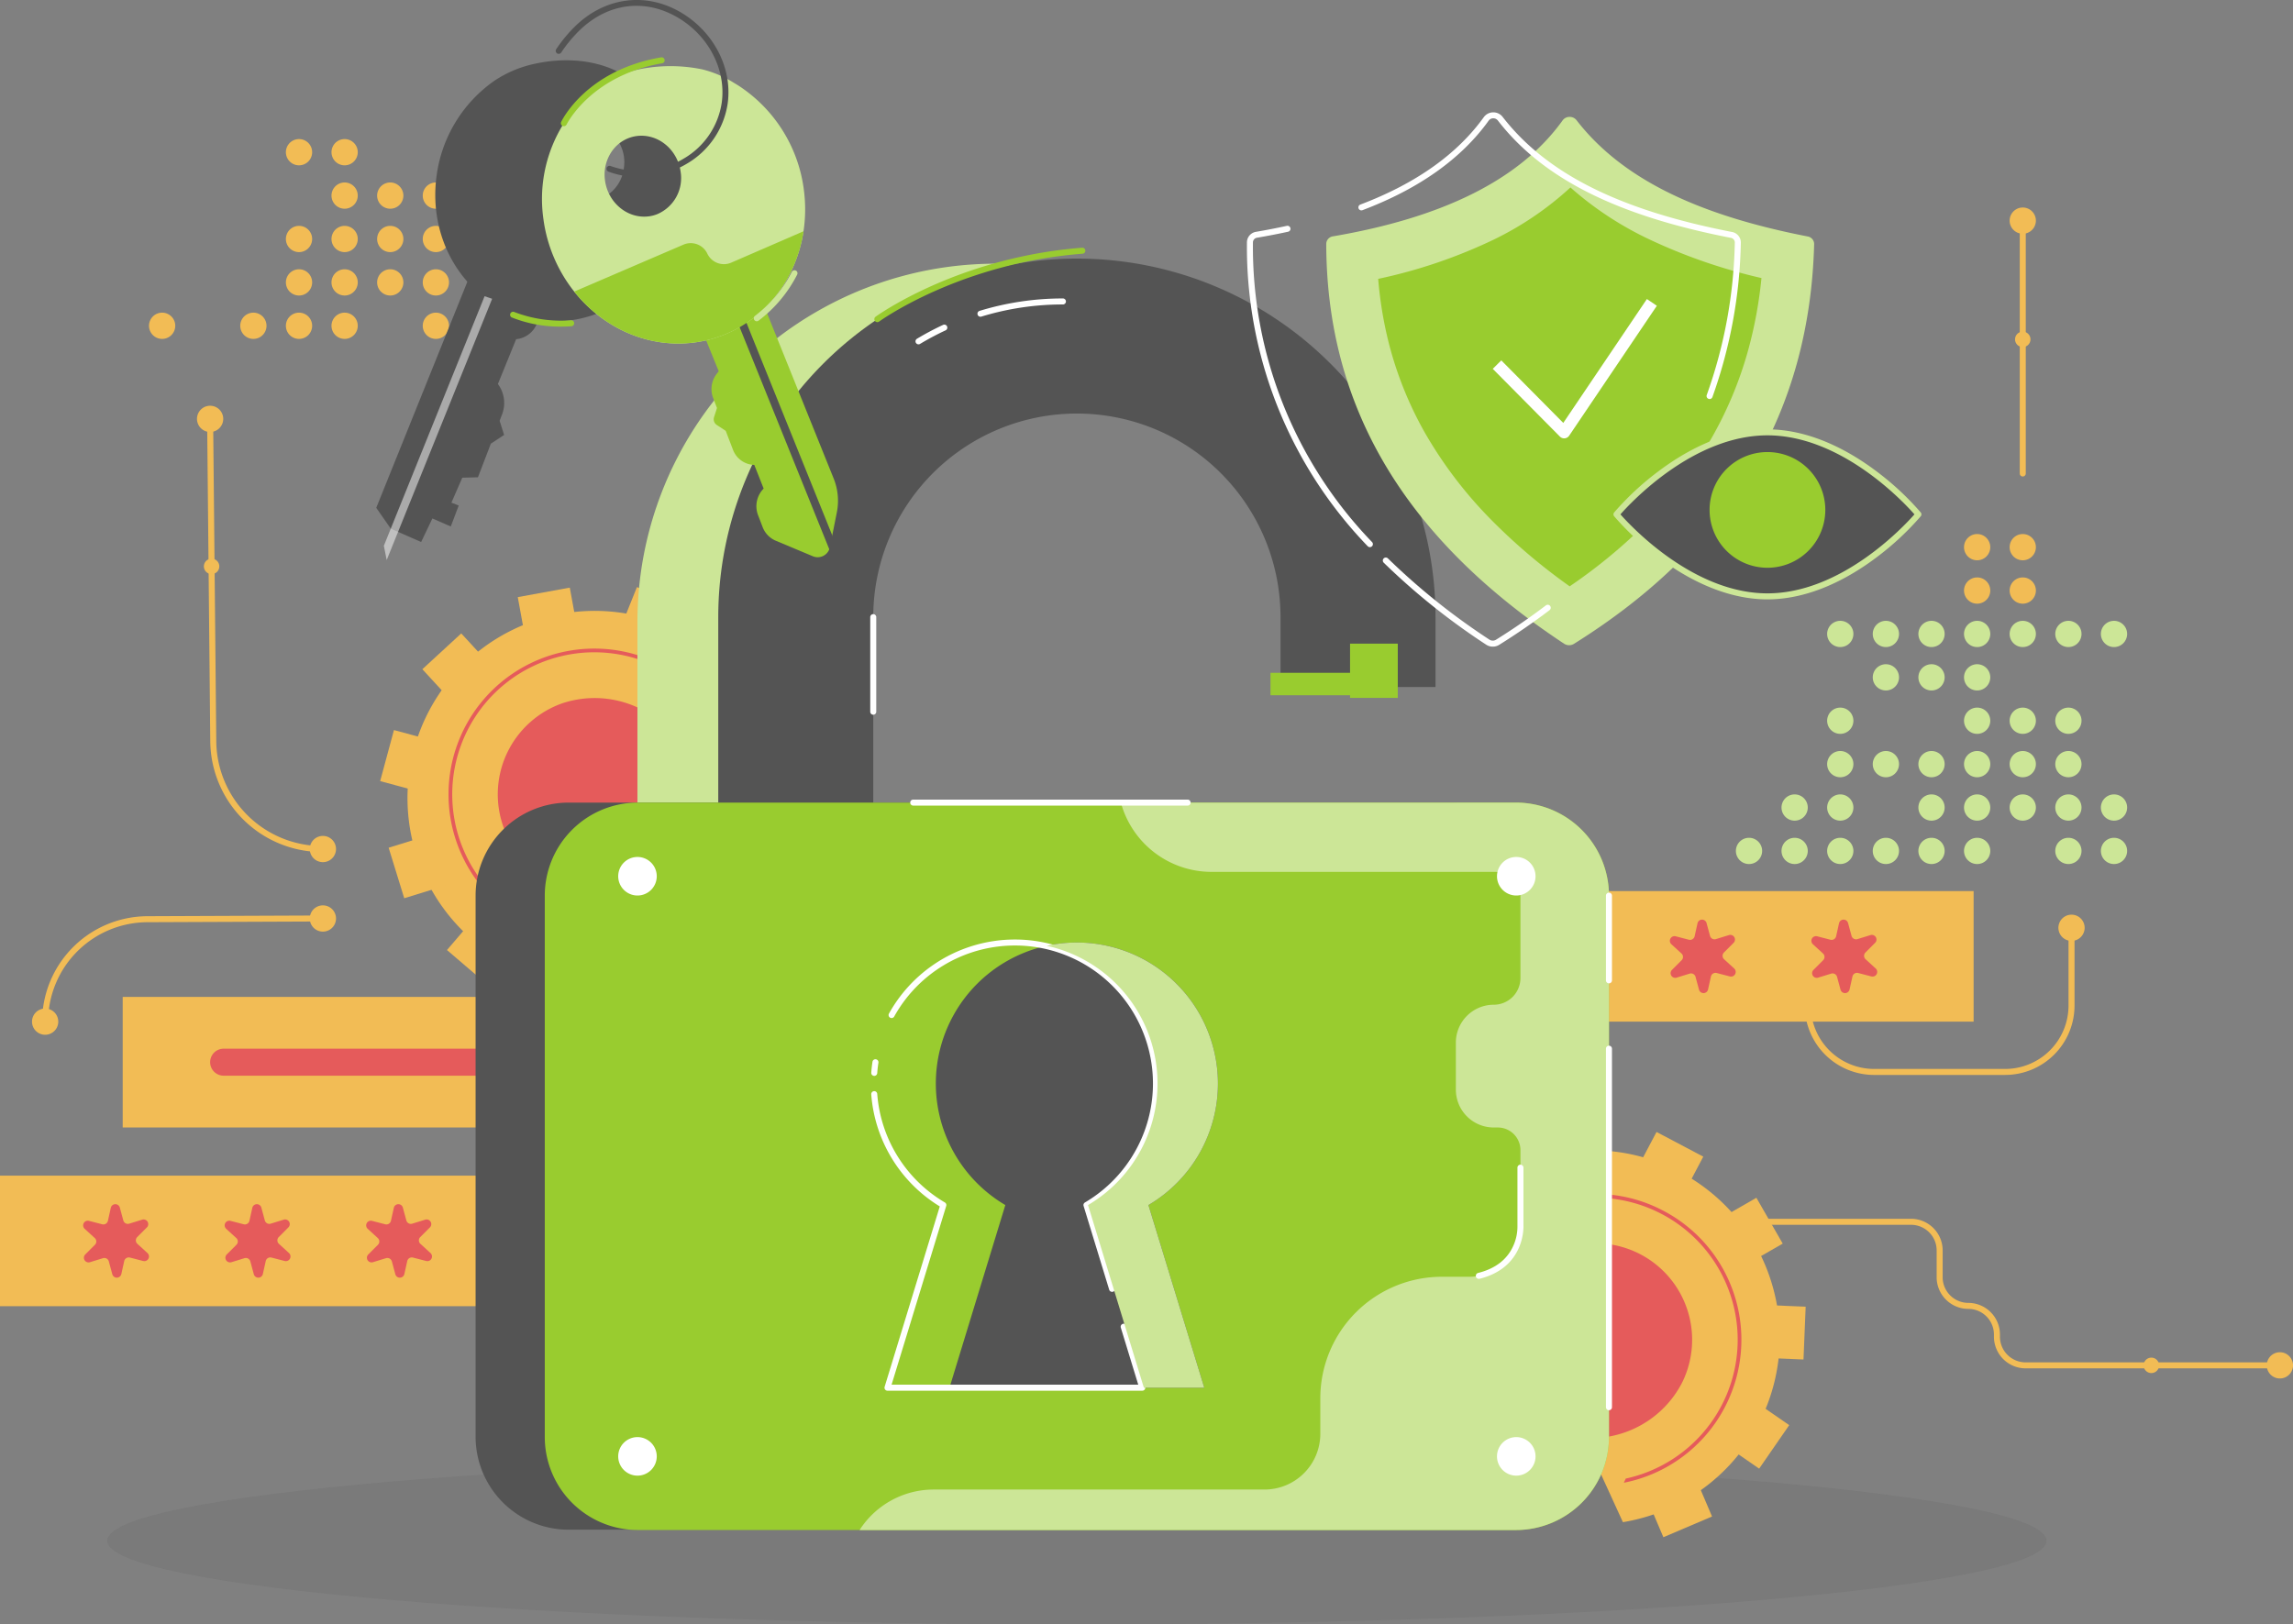 <svg xmlns="http://www.w3.org/2000/svg" xmlns:xlink="http://www.w3.org/1999/xlink" width="503" height="356.41" viewBox="0 0 503 356.41">
  <rect x="0" y="0" width="503" height="356.41" fill="#808080" stroke="none"/>
  <defs>
    <clipPath id="clip-path">
      <rect id="Rectángulo_1480" data-name="Rectángulo 1480" width="425.387" height="36.701" fill="none"/>
    </clipPath>
    <clipPath id="clip-path-2">
      <rect id="Rectángulo_1494" data-name="Rectángulo 1494" width="23.758" height="57.888" fill="none"/>
    </clipPath>
  </defs>
  <g id="Grupo_1693" data-name="Grupo 1693" transform="translate(-959 -269.008)">
    <g id="Grupo_1669" data-name="Grupo 1669" transform="translate(982.535 588.717)" opacity="0.15">
      <g id="Grupo_1668" data-name="Grupo 1668">
        <g id="Grupo_1667" data-name="Grupo 1667" clip-path="url(#clip-path)">
          <path id="Trazado_947" data-name="Trazado 947" d="M514.68,1231.374c0,10.135-95.226,18.35-212.693,18.35s-212.693-8.216-212.693-18.35,95.226-18.35,212.693-18.35,212.693,8.216,212.693,18.35" transform="translate(-89.295 -1213.024)" fill="#545454"/>
        </g>
      </g>
    </g>
    <path id="Trazado_948" data-name="Trazado 948" d="M129.778,263.166a2.879,2.879,0,1,1-2.879-2.879,2.879,2.879,0,0,1,2.879,2.879" transform="translate(867.667 77.323)" fill="#f2bc55"/>
    <path id="Trazado_949" data-name="Trazado 949" d="M205.724,263.166a2.879,2.879,0,1,1-2.879-2.879,2.879,2.879,0,0,1,2.879,2.879" transform="translate(811.737 77.323)" fill="#f2bc55"/>
    <path id="Trazado_950" data-name="Trazado 950" d="M263.577,698.76a2.879,2.879,0,1,1-2.879-2.879,2.879,2.879,0,0,1,2.879,2.879" transform="translate(769.132 -243.464)" fill="#f2bc55"/>
    <path id="Trazado_951" data-name="Trazado 951" d="M263.577,756.576A2.879,2.879,0,1,1,260.7,753.7a2.879,2.879,0,0,1,2.879,2.879" transform="translate(769.132 -286.042)" fill="#f2bc55"/>
    <path id="Trazado_952" data-name="Trazado 952" d="M32.4,842.458a2.879,2.879,0,1,1-2.879-2.879,2.879,2.879,0,0,1,2.879,2.879" transform="translate(939.382 -349.288)" fill="#f2bc55"/>
    <path id="Trazado_953" data-name="Trazado 953" d="M169.714,340.657a2.879,2.879,0,1,1-2.879-2.879,2.879,2.879,0,0,1,2.879,2.879" transform="translate(838.256 20.256)" fill="#f2bc55"/>
    <path id="Trazado_954" data-name="Trazado 954" d="M243.7,263.166a2.879,2.879,0,1,1-2.879-2.879,2.879,2.879,0,0,1,2.879,2.879" transform="translate(783.773 77.323)" fill="#f2bc55"/>
    <path id="Trazado_955" data-name="Trazado 955" d="M281.67,263.166a2.879,2.879,0,1,1-2.879-2.879,2.879,2.879,0,0,1,2.879,2.879" transform="translate(755.808 77.323)" fill="#f2bc55"/>
    <path id="Trazado_956" data-name="Trazado 956" d="M357.616,263.166a2.879,2.879,0,1,1-2.879-2.879,2.879,2.879,0,0,1,2.879,2.879" transform="translate(699.879 77.323)" fill="#f2bc55"/>
    <path id="Trazado_957" data-name="Trazado 957" d="M395.589,263.166a2.879,2.879,0,1,1-2.879-2.879,2.879,2.879,0,0,1,2.879,2.879" transform="translate(671.914 77.323)" fill="#8e8eef"/>
    <path id="Trazado_958" data-name="Trazado 958" d="M243.7,227.041a2.879,2.879,0,1,1-2.879-2.879,2.879,2.879,0,0,1,2.879,2.879" transform="translate(783.773 103.927)" fill="#f2bc55"/>
    <path id="Trazado_959" data-name="Trazado 959" d="M281.67,227.041a2.879,2.879,0,1,1-2.879-2.879,2.879,2.879,0,0,1,2.879,2.879" transform="translate(755.808 103.927)" fill="#f2bc55"/>
    <path id="Trazado_960" data-name="Trazado 960" d="M319.643,227.041a2.879,2.879,0,1,1-2.879-2.879,2.879,2.879,0,0,1,2.879,2.879" transform="translate(727.843 103.927)" fill="#f2bc55"/>
    <path id="Trazado_961" data-name="Trazado 961" d="M357.616,227.041a2.879,2.879,0,1,1-2.879-2.879,2.879,2.879,0,0,1,2.879,2.879" transform="translate(699.879 103.927)" fill="#f2bc55"/>
    <path id="Trazado_962" data-name="Trazado 962" d="M395.589,227.041a2.879,2.879,0,1,1-2.879-2.879,2.879,2.879,0,0,1,2.879,2.879" transform="translate(671.914 103.927)" fill="#8e8eef"/>
    <path id="Trazado_963" data-name="Trazado 963" d="M243.7,190.916a2.879,2.879,0,1,1-2.879-2.879,2.879,2.879,0,0,1,2.879,2.879" transform="translate(783.773 130.53)" fill="#f2bc55"/>
    <path id="Trazado_964" data-name="Trazado 964" d="M281.67,190.916a2.879,2.879,0,1,1-2.879-2.879,2.879,2.879,0,0,1,2.879,2.879" transform="translate(755.808 130.53)" fill="#f2bc55"/>
    <path id="Trazado_965" data-name="Trazado 965" d="M319.643,190.916a2.879,2.879,0,1,1-2.879-2.879,2.879,2.879,0,0,1,2.879,2.879" transform="translate(727.843 130.53)" fill="#f2bc55"/>
    <path id="Trazado_966" data-name="Trazado 966" d="M357.616,190.916a2.879,2.879,0,1,1-2.879-2.879,2.879,2.879,0,0,1,2.879,2.879" transform="translate(699.879 130.53)" fill="#f2bc55"/>
    <path id="Trazado_967" data-name="Trazado 967" d="M281.67,154.79a2.879,2.879,0,1,1-2.879-2.879,2.879,2.879,0,0,1,2.879,2.879" transform="translate(755.808 157.135)" fill="#f2bc55"/>
    <path id="Trazado_968" data-name="Trazado 968" d="M319.643,154.79a2.879,2.879,0,1,1-2.879-2.879,2.879,2.879,0,0,1,2.879,2.879" transform="translate(727.843 157.135)" fill="#f2bc55"/>
    <path id="Trazado_969" data-name="Trazado 969" d="M357.616,154.79a2.879,2.879,0,1,1-2.879-2.879,2.879,2.879,0,0,1,2.879,2.879" transform="translate(699.879 157.135)" fill="#f2bc55"/>
    <path id="Trazado_970" data-name="Trazado 970" d="M243.7,118.665a2.879,2.879,0,1,1-2.879-2.879,2.879,2.879,0,0,1,2.879,2.879" transform="translate(783.773 183.738)" fill="#f2bc55"/>
    <path id="Trazado_971" data-name="Trazado 971" d="M281.67,118.665a2.879,2.879,0,1,1-2.879-2.879,2.879,2.879,0,0,1,2.879,2.879" transform="translate(755.808 183.738)" fill="#f2bc55"/>
    <rect id="Rectángulo_1481" data-name="Rectángulo 1481" width="198.819" height="28.646" transform="translate(985.917 487.743)" fill="#f2bc55"/>
    <path id="Trazado_972" data-name="Trazado 972" d="M1283.67,937.794l10.384-.8.9,11.567-8.934.69-1.153-5.631Z" transform="translate(13.66 -421.025)" fill="#2d323a"/>
    <path id="Trazado_973" data-name="Trazado 973" d="M1288.195,958.75a41.068,41.068,0,1,1,16.484,80.4l-6.314-13.811Z" transform="translate(10.328 -436.159)" fill="#f2bc55"/>
    <path id="Trazado_974" data-name="Trazado 974" d="M1329.146,1002.539a31.935,31.935,0,0,0-7.767-5.337,31.613,31.613,0,0,0-21.056-2.475l-.387.087,7.3,36c.082.4.161.8.243,1.194l.77-.293c-.071-.351-.145-.706-.216-1.062l-7.14-35.22a31.177,31.177,0,0,1,27.7,7.7,31.169,31.169,0,0,1-14.646,53.253l-.422.917a31.983,31.983,0,0,0,15.624-54.766" transform="translate(1.682 -462.959)" fill="#e55b5b"/>
    <path id="Trazado_975" data-name="Trazado 975" d="M1333.464,1065.46a21.178,21.178,0,0,0-23.879-29.915c1.145,5.648,2.234,11.024,3.258,16.071a4.8,4.8,0,0,1,3.71.217c2.388,1.167-1.636,3.991-2.8,6.379-.787,1.61,2.659,2.644.989,2.748,1.224,6.038.925,11.919,1.866,16.552a22.471,22.471,0,0,0,16.86-12.052" transform="translate(-5.424 -493.186)" fill="#e55b5b"/>
    <rect id="Rectángulo_1482" data-name="Rectángulo 1482" width="11.6" height="11.6" transform="matrix(0.92, -0.392, 0.392, 0.92, 1319.338, 595.621)" fill="#f2bc55"/>
    <rect id="Rectángulo_1483" data-name="Rectángulo 1483" width="11.6" height="11.6" transform="translate(1335.351 584.649) rotate(-55.356)" fill="#f2bc55"/>
    <rect id="Rectángulo_1484" data-name="Rectángulo 1484" width="11.6" height="11.6" transform="matrix(0.041, -0.999, 0.999, 0.041, 1343.033, 566.823)" fill="#f2bc55"/>
    <rect id="Rectángulo_1485" data-name="Rectángulo 1485" width="11.6" height="11.6" transform="matrix(0.867, -0.498, 0.498, 0.867, 1334.231, 537.591)" fill="#f2bc55"/>
    <rect id="Rectángulo_1486" data-name="Rectángulo 1486" width="11.6" height="11.6" transform="translate(1316.964 527.63) rotate(-62.159)" fill="#f2bc55"/>
    <path id="Trazado_976" data-name="Trazado 976" d="M379.93,773.041l-7.911-6.775,7.546-8.813,6.805,5.829-3.166,4.8Z" transform="translate(685.032 -288.808)" fill="#f2bc55"/>
    <path id="Trazado_977" data-name="Trazado 977" d="M358.964,584.752a41.068,41.068,0,1,1,45.194-68.505l-5.3,14.23Z" transform="translate(709.272 -105.481)" fill="#f2bc55"/>
    <path id="Trazado_978" data-name="Trazado 978" d="M373.312,573.089a32.027,32.027,0,0,0,14.857,25.905l.335.212,20.3-30.617c.226-.341.451-.678.673-1.016l-.751-.337c-.2.3-.4.6-.6.9l-19.856,29.953a31.179,31.179,0,0,1-14.142-25.033,31.169,31.169,0,0,1,48.012-27.3l.947-.35a31.983,31.983,0,0,0-49.773,27.678" transform="translate(684.094 -128.673)" fill="#e55b5b"/>
    <path id="Trazado_979" data-name="Trazado 979" d="M428.582,582.143a21.178,21.178,0,0,0-4.268,38.038c3.184-4.8,2.645-3.988,5.49-8.281-1.121-.539,9.64-1.092,9.206-2.359-.863-2.514,4.359.052,6.873-.811,1.695-.582,2.018-9.811,3.272-8.7,3.4-5.135-2.74-10.543-.129-14.484a22.472,22.472,0,0,0-20.444-3.4" transform="translate(653.913 -158.874)" fill="#e55b5b"/>
    <rect id="Rectángulo_1487" data-name="Rectángulo 1487" width="11.6" height="11.6" transform="translate(1094.395 408.585) rotate(-68.088)" fill="#f2bc55"/>
    <rect id="Rectángulo_1488" data-name="Rectángulo 1488" width="11.6" height="11.6" transform="translate(1072.58 400.024) rotate(-10.357)" fill="#f2bc55"/>
    <rect id="Rectángulo_1489" data-name="Rectángulo 1489" width="11.6" height="11.6" transform="translate(1051.648 415.842) rotate(-42.624)" fill="#f2bc55"/>
    <rect id="Rectángulo_1490" data-name="Rectángulo 1490" width="11.6" height="11.6" transform="translate(1042.394 440.392) rotate(-74.892)" fill="#f2bc55"/>
    <rect id="Rectángulo_1491" data-name="Rectángulo 1491" width="11.6" height="11.6" transform="translate(1044.253 455.008) rotate(-17.16)" fill="#f2bc55"/>
    <path id="Trazado_980" data-name="Trazado 980" d="M256.656,878.94H177.648a2.962,2.962,0,0,1,0-5.923h79.009a2.962,2.962,0,1,1,0,5.923" transform="translate(830.355 -373.913)" fill="#e55b5b"/>
    <rect id="Rectángulo_1492" data-name="Rectángulo 1492" width="198.819" height="28.646" transform="translate(1193.118 464.523)" fill="#f2bc55"/>
    <rect id="Rectángulo_1493" data-name="Rectángulo 1493" width="198.819" height="28.646" transform="translate(959 526.958)" fill="#f2bc55"/>
    <path id="Trazado_981" data-name="Trazado 981" d="M547.529,361.432a17,17,0,0,1-17-17V298.18A78.618,78.618,0,0,1,609.2,219.511a17,17,0,1,1,0,34,44.72,44.72,0,0,0-44.669,44.669v46.252a17,17,0,0,1-17,17" transform="translate(568.3 107.352)" fill="#cce697"/>
    <path id="Trazado_982" data-name="Trazado 982" d="M631.8,340.2h-34V293.944a78.669,78.669,0,1,1,157.338,0v15.329h-34V293.944a44.669,44.669,0,0,0-89.338,0Z" transform="translate(518.76 110.471)" fill="#545454"/>
    <path id="Trazado_983" data-name="Trazado 983" d="M608.872,827.681H416.25a20.412,20.412,0,0,1-20.412-20.412V688.56a20.412,20.412,0,0,1,20.412-20.412H608.872a20.412,20.412,0,0,1,20.412,20.412V807.269a20.412,20.412,0,0,1-20.412,20.412" transform="translate(667.491 -223.04)" fill="#545454"/>
    <path id="Trazado_984" data-name="Trazado 984" d="M1172.775,228.286c-31.024-21.088-46.672-46.851-47.734-78.612a112.7,112.7,0,0,0,28.8-9.178,60.855,60.855,0,0,0,19.08-14.291c10.249,11.173,25.656,18.691,47.882,23.4-.886,16.053-5.156,30.632-12.711,43.378-7.957,13.425-19.833,25.292-35.319,35.3" transform="translate(130.48 176.066)" fill="#99cc2f"/>
    <path id="Trazado_985" data-name="Trazado 985" d="M1157.382,112.784a73.179,73.179,0,0,0,17.005,11.249,120.635,120.635,0,0,0,24.905,8.634,94.19,94.19,0,0,1-2.851,15.576,84.1,84.1,0,0,1-8.736,20.634,91.137,91.137,0,0,1-14.5,18.374,116.919,116.919,0,0,1-15.98,13.054,129.144,129.144,0,0,1-17.26-14.643,93.136,93.136,0,0,1-14.459-18.978,79.936,79.936,0,0,1-8.035-20.04,85.988,85.988,0,0,1-2.254-13.8,112.7,112.7,0,0,0,25.463-8.671,69.59,69.59,0,0,0,16.705-11.385m-.173-15.482a1.866,1.866,0,0,0-1.531.752c-9.517,13.288-26.826,21.427-50.36,25.452a1.71,1.71,0,0,0-1.5,1.619c.069,33.129,14.681,63.011,52.2,87.78a2,2,0,0,0,2.119.026c34.924-21.8,51.754-51.371,52.71-87.752a1.7,1.7,0,0,0-1.453-1.65c-23.111-4.5-40.376-12.174-50.691-25.526a1.869,1.869,0,0,0-1.491-.7" transform="translate(146.108 197.351)" fill="#cce697"/>
    <path id="Trazado_986" data-name="Trazado 986" d="M762.633,274.586a.659.659,0,0,1-.34-1.224A62.408,62.408,0,0,1,768,270.329a.659.659,0,1,1,.557,1.194,61.132,61.132,0,0,0-5.587,2.969.656.656,0,0,1-.338.094" transform="translate(397.856 69.973)" fill="#fff"/>
    <path id="Trazado_987" data-name="Trazado 987" d="M814.2,252.469a.659.659,0,0,1-.193-1.289,62.353,62.353,0,0,1,18.282-2.724.659.659,0,1,1,0,1.318,61.031,61.031,0,0,0-17.9,2.667.665.665,0,0,1-.193.029" transform="translate(359.876 86.036)" fill="#fff"/>
    <path id="Trazado_988" data-name="Trazado 988" d="M1175.076,483.733a2.624,2.624,0,0,1-1.443-.425,148.791,148.791,0,0,1-22.474-17.981.659.659,0,1,1,.925-.938,147.5,147.5,0,0,0,22.274,17.82,1.339,1.339,0,0,0,1.407.017c3.85-2.4,7.538-4.943,10.961-7.547a.659.659,0,0,1,.8,1.049c-3.455,2.629-7.176,5.191-11.06,7.616a2.624,2.624,0,0,1-1.387.39" transform="translate(111.39 -72.845)" fill="#fff"/>
    <path id="Trazado_989" data-name="Trazado 989" d="M1064.785,258.491a.658.658,0,0,1-.482-.21,94.6,94.6,0,0,1-26.488-66.718,2.364,2.364,0,0,1,2.047-2.27c2.293-.392,4.549-.829,6.705-1.3a.659.659,0,1,1,.28,1.288c-2.175.472-4.45.912-6.763,1.308a1.056,1.056,0,0,0-.951.968,93.279,93.279,0,0,0,26.135,65.823.659.659,0,0,1-.482,1.108" transform="translate(194.717 130.571)" fill="#fff"/>
    <path id="Trazado_990" data-name="Trazado 990" d="M1207.686,156.407a.659.659,0,0,1-.619-.886,105.134,105.134,0,0,0,6.155-33.5,1.048,1.048,0,0,0-.92-.986c-25.035-4.872-41.268-13.061-51.087-25.77a1.242,1.242,0,0,0-.994-.446,1.212,1.212,0,0,0-.97.477c-5.992,8.366-15.307,14.984-27.687,19.67a.659.659,0,1,1-.466-1.232c12.132-4.592,21.244-11.053,27.082-19.2a2.591,2.591,0,0,1,4.078-.069c9.612,12.441,25.594,20.474,50.3,25.282a2.356,2.356,0,0,1,1.986,2.314,106.442,106.442,0,0,1-6.235,33.92.659.659,0,0,1-.619.432" transform="translate(126.333 200.15)" fill="#fff"/>
    <path id="Trazado_991" data-name="Trazado 991" d="M686.862,688.562V807.34a20.415,20.415,0,0,1-20.413,20.413H473.828a20.415,20.415,0,0,1-20.413-20.413V688.562a20.415,20.415,0,0,1,20.413-20.413H666.449a20.415,20.415,0,0,1,20.413,20.413" transform="translate(625.089 -223.041)" fill="#99cc2f"/>
    <path id="Trazado_992" data-name="Trazado 992" d="M879.823,688.562V807.34a20.415,20.415,0,0,1-20.413,20.413H715.435a19.313,19.313,0,0,1,16.267-8.882h72.565A12.234,12.234,0,0,0,816.5,806.636v-7.783a26.67,26.67,0,0,1,26.67-26.667h6.02A11.209,11.209,0,0,0,860.4,760.976V744.4a4.968,4.968,0,0,0-4.968-4.965h-.886a8.313,8.313,0,0,1-8.313-8.313V720.812a8.315,8.315,0,0,1,8.313-8.313,5.856,5.856,0,0,0,5.854-5.854V688.81a5.463,5.463,0,0,0-5.464-5.461h-62.3a20.61,20.61,0,0,1-19.883-15.2H859.41a20.415,20.415,0,0,1,20.413,20.413" transform="translate(432.128 -223.041)" fill="#cce697"/>
    <path id="Trazado_993" data-name="Trazado 993" d="M840.77,815.559a30.94,30.94,0,1,0-46.635,26.666L781.885,882.3h55.892l-12.25-40.076a30.923,30.923,0,0,0,15.244-26.666" transform="translate(385.397 -308.814)" fill="#545454"/>
    <path id="Trazado_994" data-name="Trazado 994" d="M784.6,974.061H728.7a.659.659,0,0,1-.63-.851l12.1-39.584a31.606,31.606,0,0,1-15.035-24.593.659.659,0,0,1,1.314-.1,30.292,30.292,0,0,0,14.836,23.824.659.659,0,0,1,.3.76l-11.99,39.224h54.112l-3.823-12.507a.659.659,0,1,1,1.26-.385l4.084,13.359a.659.659,0,0,1-.63.851" transform="translate(424.984 -399.915)" fill="#fff"/>
    <path id="Trazado_995" data-name="Trazado 995" d="M725.8,885.558l-.05,0a.659.659,0,0,1-.608-.706c.059-.782.147-1.569.262-2.339a.659.659,0,1,1,1.3.2c-.111.738-.2,1.492-.251,2.242a.659.659,0,0,1-.656.61" transform="translate(424.981 -380.491)" fill="#fff"/>
    <path id="Trazado_996" data-name="Trazado 996" d="M788.58,859.431a.659.659,0,0,1-.63-.467l-5.621-18.388a.659.659,0,0,1,.3-.76,30.284,30.284,0,1,0-41.84-40.8.659.659,0,0,1-1.152-.641,31.6,31.6,0,1,1,44.107,42.308l5.471,17.9a.66.66,0,0,1-.63.852" transform="translate(414.369 -306.973)" fill="#fff"/>
    <path id="Trazado_997" data-name="Trazado 997" d="M336.917,198.959l-23.765,58.983,3.184,4.572L323,265.445l2.464-5.167,4.04,1.758,1.737-4.6-1.6-.628,2.385-5.476,3.435-.09,2.831-7.38,2.91-1.911-.989-3.106.539-1.4a6.994,6.994,0,0,0-.914-6.672l4-9.829a5.447,5.447,0,0,0,4.576-3.474l2.724-7.108Z" transform="translate(728.384 122.487)" fill="#545454"/>
    <path id="Trazado_998" data-name="Trazado 998" d="M385.489,50.7q-.416.074-.828.159a25.473,25.473,0,0,0-9.474,3.88,30.3,30.3,0,0,0-12.622,20.843c-2.062,15.14,7.275,28.8,21.107,31.45.628.117,1.264.218,1.908.29,14.871,1.708,28.671-9.732,30.826-25.556a29.352,29.352,0,0,0-4.226-19.845q-.7-1.093-1.5-2.111a27.01,27.01,0,0,0-6.834-6.233c-5.342-3.348-12.223-3.968-18.361-2.877m16.082,16.18A8,8,0,0,1,403,69.045a8.6,8.6,0,0,1,.665,4.724,8.358,8.358,0,0,1-8.953,7.422,7.179,7.179,0,0,1-1.858-.467,8.1,8.1,0,0,1-4.824-8.752A8.9,8.9,0,0,1,389.9,67.6a8.276,8.276,0,0,1,1.508-1.47,7.875,7.875,0,0,1,3.634-1.543,7.542,7.542,0,0,1,1.939-.031,7.383,7.383,0,0,1,4.587,2.33" transform="translate(692.204 232.03)" fill="#545454"/>
    <g id="Grupo_1672" data-name="Grupo 1672" transform="translate(1043.202 334)" opacity="0.5">
      <g id="Grupo_1671" data-name="Grupo 1671">
        <g id="Grupo_1670" data-name="Grupo 1670" clip-path="url(#clip-path-2)">
          <path id="Trazado_999" data-name="Trazado 999" d="M341.573,246.589l-22.1,54.762.625,3.126,23.133-57.325Z" transform="translate(-319.474 -246.589)" fill="#fff"/>
        </g>
      </g>
    </g>
    <path id="Trazado_1000" data-name="Trazado 1000" d="M569.493,188.293,591.8,243.661a13.055,13.055,0,0,1,.692,7.438l-.9,4.51-.625,3.126a2.73,2.73,0,0,1-3.732,1.981l-8.116-3.4a5.3,5.3,0,0,1-2.9-2.993l-1.009-2.633a5.48,5.48,0,0,1,.985-5.56l.241-.276-2.05-5.182a5.141,5.141,0,0,1-4.665-3.3l-1.6-4.173-1.958-1.286a1.5,1.5,0,0,1-.606-1.709l.643-2.021-.844-2.2a5.441,5.441,0,0,1,.711-5.19l.508-.685-4-9.829-3.366-.317L555.272,199.7Z" transform="translate(550.078 130.342)" fill="#99cc2f"/>
    <path id="Trazado_1001" data-name="Trazado 1001" d="M508.58,82.075a32.131,32.131,0,0,0-13.389-22.108c-.63-.448-1.284-.862-1.953-1.252a23.607,23.607,0,0,0-7.013-2.965,34.649,34.649,0,0,0-13.1-.127A24.08,24.08,0,0,0,466.4,57.9a27.765,27.765,0,0,0-8.864,7.451c-.564.717-1.091,1.465-1.587,2.238a31.136,31.136,0,0,0-4.483,21.051,32.506,32.506,0,0,0,6.753,15.89c6.223,7.825,15.853,12.374,25.945,11.215.683-.076,1.357-.182,2.024-.308,11.784-2.261,20.492-12.053,22.329-24.14a32.28,32.28,0,0,0,.058-9.217m-42.89-6.937a8.439,8.439,0,0,1,1.516-2.293,7.848,7.848,0,0,1,4.865-2.472,8.017,8.017,0,0,1,2.058.034,8.332,8.332,0,0,1,3.853,1.637,8.768,8.768,0,0,1,1.6,1.558,9.469,9.469,0,0,1,1.985,4.641,8.6,8.6,0,0,1-5.118,9.283,7.6,7.6,0,0,1-1.969.5c-4.581.527-8.832-3-9.5-7.873a9.079,9.079,0,0,1,.706-5.01" transform="translate(626.743 228.46)" fill="#cce697"/>
    <path id="Trazado_1002" data-name="Trazado 1002" d="M604.592,238.882l22.1,54.762-.625,3.126-23.133-57.324Z" transform="translate(514.979 93.086)" fill="#545454"/>
    <path id="Trazado_1003" data-name="Trazado 1003" d="M1411.613,377.913s-14.828,17.994-33.119,17.994-33.119-17.994-33.119-17.994,14.828-17.994,33.119-17.994,33.119,17.994,33.119,17.994" transform="translate(-31.782 3.95)" fill="#545454"/>
    <path id="Trazado_1004" data-name="Trazado 1004" d="M1376.654,394.726c-9.63,0-18.265-4.964-23.814-9.129a61.964,61.964,0,0,1-9.814-9.105.659.659,0,0,1,0-.838,61.967,61.967,0,0,1,9.814-9.105c5.548-4.165,14.183-9.129,23.814-9.129s18.266,4.965,23.814,9.129a61.928,61.928,0,0,1,9.813,9.105.659.659,0,0,1,0,.838,61.925,61.925,0,0,1-9.813,9.105c-5.548,4.165-14.184,9.129-23.814,9.129m-32.248-18.653c2.369,2.687,16.034,17.335,32.248,17.335s29.882-14.648,32.249-17.335c-2.367-2.686-16.033-17.336-32.249-17.336s-29.88,14.649-32.248,17.335" transform="translate(-29.941 5.791)" fill="#cce697"/>
    <path id="Trazado_1005" data-name="Trazado 1005" d="M1448.258,389.018a12.694,12.694,0,1,1-12.694-12.694,12.694,12.694,0,0,1,12.694,12.694" transform="translate(-88.852 -8.131)" fill="#99cc2f"/>
    <path id="Trazado_1006" data-name="Trazado 1006" d="M480.762,38.845a19.1,19.1,0,0,1-6.645-1.174.659.659,0,1,1,.458-1.235A18.762,18.762,0,0,0,490.59,34.8a17.1,17.1,0,0,0,8.347-12.3c1-7.329-3-14.891-9.945-18.817-7.084-4-14.946-2.967-21.031,2.77a29.774,29.774,0,0,0-4.244,5.077.659.659,0,0,1-1.094-.735,31.081,31.081,0,0,1,4.434-5.3c6.43-6.063,15.084-7.2,22.583-2.959,7.414,4.189,11.675,12.284,10.6,20.143a18.407,18.407,0,0,1-8.975,13.248,20.512,20.512,0,0,1-10.506,2.917" transform="translate(618.391 269.006)" fill="#545454"/>
    <path id="Trazado_1007" data-name="Trazado 1007" d="M75.589,1017.825l-.761-2.811a1.022,1.022,0,0,0-1.287-.709l-2.859.88a1.022,1.022,0,0,1-1.023-1.7l2.12-2.122a1.023,1.023,0,0,0-.033-1.476l-2.217-2.027a1.022,1.022,0,0,1,.946-1.744l2.9.751a1.022,1.022,0,0,0,1.254-.767l.632-2.843a1.022,1.022,0,0,1,1.984-.045l.761,2.811a1.022,1.022,0,0,0,1.288.71l2.859-.88a1.022,1.022,0,0,1,1.023,1.7l-2.12,2.122a1.022,1.022,0,0,0,.033,1.476l2.217,2.027a1.022,1.022,0,0,1-.946,1.743l-2.9-.751a1.022,1.022,0,0,0-1.254.767l-.632,2.843a1.022,1.022,0,0,1-1.984.045" transform="translate(908.045 -469.237)" fill="#e55b5b"/>
    <path id="Trazado_1008" data-name="Trazado 1008" d="M193.369,1017.825l-.761-2.811a1.022,1.022,0,0,0-1.287-.709l-2.859.88a1.022,1.022,0,0,1-1.024-1.7l2.12-2.122a1.022,1.022,0,0,0-.033-1.476l-2.216-2.027a1.022,1.022,0,0,1,.946-1.744l2.9.751a1.022,1.022,0,0,0,1.254-.767l.632-2.843a1.022,1.022,0,0,1,1.984-.045l.761,2.811a1.022,1.022,0,0,0,1.287.71l2.859-.88a1.022,1.022,0,0,1,1.024,1.7l-2.12,2.122a1.022,1.022,0,0,0,.033,1.476l2.217,2.027a1.022,1.022,0,0,1-.946,1.743l-2.9-.751a1.022,1.022,0,0,0-1.254.767l-.632,2.843a1.022,1.022,0,0,1-1.984.045" transform="translate(821.308 -469.237)" fill="#e55b5b"/>
    <path id="Trazado_1009" data-name="Trazado 1009" d="M311.149,1017.825l-.761-2.811a1.022,1.022,0,0,0-1.287-.709l-2.859.88a1.022,1.022,0,0,1-1.024-1.7l2.12-2.122a1.022,1.022,0,0,0-.033-1.476l-2.217-2.027a1.022,1.022,0,0,1,.946-1.744l2.9.751a1.022,1.022,0,0,0,1.254-.767l.632-2.843a1.022,1.022,0,0,1,1.984-.045l.761,2.811a1.022,1.022,0,0,0,1.287.71l2.859-.88a1.022,1.022,0,0,1,1.024,1.7l-2.12,2.122a1.022,1.022,0,0,0,.033,1.476l2.217,2.027a1.022,1.022,0,0,1-.946,1.743l-2.9-.751a1.022,1.022,0,0,0-1.254.767l-.632,2.843a1.022,1.022,0,0,1-1.984.045" transform="translate(734.571 -469.237)" fill="#e55b5b"/>
    <path id="Trazado_1010" data-name="Trazado 1010" d="M1396.2,780.941l-.761-2.811a1.022,1.022,0,0,0-1.287-.709l-2.859.88a1.022,1.022,0,0,1-1.023-1.7l2.12-2.122a1.022,1.022,0,0,0-.033-1.476l-2.216-2.027a1.022,1.022,0,0,1,.946-1.744l2.9.752a1.022,1.022,0,0,0,1.254-.768l.632-2.843a1.022,1.022,0,0,1,1.984-.045l.761,2.811a1.022,1.022,0,0,0,1.287.709l2.859-.88a1.022,1.022,0,0,1,1.024,1.7l-2.12,2.122a1.022,1.022,0,0,0,.033,1.477l2.216,2.027a1.022,1.022,0,0,1-.946,1.743l-2.9-.751a1.022,1.022,0,0,0-1.254.767l-.632,2.843a1.022,1.022,0,0,1-1.984.045" transform="translate(-64.5 -294.788)" fill="#e55b5b"/>
    <path id="Trazado_1011" data-name="Trazado 1011" d="M1513.981,780.941l-.762-2.811a1.022,1.022,0,0,0-1.287-.709l-2.859.88a1.022,1.022,0,0,1-1.024-1.7l2.12-2.122a1.022,1.022,0,0,0-.033-1.476l-2.216-2.027a1.022,1.022,0,0,1,.946-1.744l2.9.752a1.022,1.022,0,0,0,1.254-.768l.632-2.843a1.022,1.022,0,0,1,1.984-.045l.761,2.811a1.022,1.022,0,0,0,1.287.709l2.859-.88a1.022,1.022,0,0,1,1.024,1.7l-2.12,2.122a1.022,1.022,0,0,0,.033,1.477l2.217,2.027a1.022,1.022,0,0,1-.946,1.743l-2.9-.751a1.022,1.022,0,0,0-1.254.767l-.632,2.843a1.022,1.022,0,0,1-1.984.045" transform="translate(-151.237 -294.788)" fill="#e55b5b"/>
    <path id="Trazado_1012" data-name="Trazado 1012" d="M522.983,1200.59a4.228,4.228,0,1,1-4.228-4.228,4.228,4.228,0,0,1,4.228,4.228" transform="translate(580.085 -612.036)" fill="#fff"/>
    <path id="Trazado_1013" data-name="Trazado 1013" d="M522.983,717.637a4.228,4.228,0,1,1-4.228-4.228,4.229,4.229,0,0,1,4.228,4.228" transform="translate(580.085 -256.372)" fill="#fff"/>
    <path id="Trazado_1014" data-name="Trazado 1014" d="M1254.4,1200.59a4.228,4.228,0,1,1-4.228-4.228,4.228,4.228,0,0,1,4.228,4.228" transform="translate(41.441 -612.036)" fill="#fff"/>
    <path id="Trazado_1015" data-name="Trazado 1015" d="M1254.4,717.637a4.228,4.228,0,1,1-4.228-4.228,4.228,4.228,0,0,1,4.228,4.228" transform="translate(41.441 -256.372)" fill="#fff"/>
    <path id="Trazado_1016" data-name="Trazado 1016" d="M1228.986,994.624a.659.659,0,0,1-.158-1.3c3.811-.949,6.419-2.979,7.753-6.036a10.261,10.261,0,0,0,.875-4.295c0-.015,0-.029,0-.043V970.227a.659.659,0,0,1,1.318,0v12.711c.024.577.195,9.221-9.626,11.666a.652.652,0,0,1-.16.02" transform="translate(54.416 -445.017)" fill="#fff"/>
    <path id="Trazado_1017" data-name="Trazado 1017" d="M1337.3,950.5a.659.659,0,0,1-.659-.659V871.176a.659.659,0,0,1,1.318,0V949.84a.659.659,0,0,1-.659.659" transform="translate(-25.353 -372.072)" fill="#fff"/>
    <path id="Trazado_1018" data-name="Trazado 1018" d="M1337.3,763.007a.659.659,0,0,1-.659-.659v-18.59a.659.659,0,0,1,1.318,0v18.59a.659.659,0,0,1-.659.659" transform="translate(-25.353 -278.237)" fill="#fff"/>
    <path id="Trazado_1019" data-name="Trazado 1019" d="M1450.534,700.335a2.879,2.879,0,1,1-2.879-2.879,2.879,2.879,0,0,1,2.879,2.879" transform="translate(-104.985 -244.624)" fill="#cce697"/>
    <path id="Trazado_1020" data-name="Trazado 1020" d="M1488.507,700.335a2.879,2.879,0,1,1-2.879-2.879,2.879,2.879,0,0,1,2.879,2.879" transform="translate(-132.949 -244.624)" fill="#cce697"/>
    <path id="Trazado_1021" data-name="Trazado 1021" d="M1526.48,700.335a2.878,2.878,0,1,1-2.879-2.879,2.879,2.879,0,0,1,2.879,2.879" transform="translate(-160.914 -244.624)" fill="#cce697"/>
    <path id="Trazado_1022" data-name="Trazado 1022" d="M1564.453,700.335a2.879,2.879,0,1,1-2.879-2.879,2.879,2.879,0,0,1,2.879,2.879" transform="translate(-188.879 -244.624)" fill="#cce697"/>
    <path id="Trazado_1023" data-name="Trazado 1023" d="M1602.426,700.335a2.879,2.879,0,1,1-2.879-2.879,2.879,2.879,0,0,1,2.879,2.879" transform="translate(-216.843 -244.624)" fill="#cce697"/>
    <path id="Trazado_1024" data-name="Trazado 1024" d="M1640.4,700.335a2.879,2.879,0,1,1-2.879-2.879,2.879,2.879,0,0,1,2.879,2.879" transform="translate(-244.808 -244.624)" fill="#cce697"/>
    <path id="Trazado_1025" data-name="Trazado 1025" d="M1716.345,700.335a2.878,2.878,0,1,1-2.879-2.879,2.879,2.879,0,0,1,2.879,2.879" transform="translate(-300.737 -244.624)" fill="#cce697"/>
    <path id="Trazado_1026" data-name="Trazado 1026" d="M1754.318,700.335a2.879,2.879,0,1,1-2.879-2.879,2.879,2.879,0,0,1,2.879,2.879" transform="translate(-328.702 -244.624)" fill="#cce697"/>
    <path id="Trazado_1027" data-name="Trazado 1027" d="M1718.951,764.332a2.878,2.878,0,1,1-2.879-2.879,2.879,2.879,0,0,1,2.879,2.879" transform="translate(-302.657 -291.754)" fill="#f2bc55"/>
    <path id="Trazado_1028" data-name="Trazado 1028" d="M1941.083,1128.59a2.878,2.878,0,1,1-2.879-2.879,2.879,2.879,0,0,1,2.879,2.879" transform="translate(-479.083 -560.006)" fill="#f2bc55"/>
    <path id="Trazado_1029" data-name="Trazado 1029" d="M1787.524,1131.905a1.692,1.692,0,1,1-1.692-1.692,1.692,1.692,0,0,1,1.692,1.692" transform="translate(-354.903 -563.321)" fill="#f2bc55"/>
    <path id="Trazado_1030" data-name="Trazado 1030" d="M1680.5,277.775a1.692,1.692,0,1,1-1.692-1.692,1.692,1.692,0,0,1,1.692,1.692" transform="translate(-276.088 65.69)" fill="#f2bc55"/>
    <path id="Trazado_1031" data-name="Trazado 1031" d="M173.076,466.777a1.692,1.692,0,1,1-1.692-1.692,1.692,1.692,0,0,1,1.692,1.692" transform="translate(834.033 -73.498)" fill="#f2bc55"/>
    <path id="Trazado_1032" data-name="Trazado 1032" d="M1488.507,664.21a2.879,2.879,0,1,1-2.879-2.879,2.879,2.879,0,0,1,2.879,2.879" transform="translate(-132.949 -218.02)" fill="#cce697"/>
    <path id="Trazado_1033" data-name="Trazado 1033" d="M1526.48,664.21a2.878,2.878,0,1,1-2.879-2.879,2.879,2.879,0,0,1,2.879,2.879" transform="translate(-160.914 -218.02)" fill="#cce697"/>
    <path id="Trazado_1034" data-name="Trazado 1034" d="M1602.426,664.21a2.879,2.879,0,1,1-2.879-2.879,2.879,2.879,0,0,1,2.879,2.879" transform="translate(-216.843 -218.02)" fill="#cce697"/>
    <path id="Trazado_1035" data-name="Trazado 1035" d="M1640.4,664.21a2.879,2.879,0,1,1-2.879-2.879,2.878,2.878,0,0,1,2.879,2.879" transform="translate(-244.808 -218.02)" fill="#cce697"/>
    <path id="Trazado_1036" data-name="Trazado 1036" d="M1678.372,664.21a2.879,2.879,0,1,1-2.879-2.879,2.879,2.879,0,0,1,2.879,2.879" transform="translate(-272.773 -218.02)" fill="#cce697"/>
    <path id="Trazado_1037" data-name="Trazado 1037" d="M1716.345,664.21a2.878,2.878,0,1,1-2.879-2.879,2.879,2.879,0,0,1,2.879,2.879" transform="translate(-300.737 -218.02)" fill="#cce697"/>
    <path id="Trazado_1038" data-name="Trazado 1038" d="M1754.318,664.21a2.879,2.879,0,1,1-2.879-2.879,2.879,2.879,0,0,1,2.879,2.879" transform="translate(-328.702 -218.02)" fill="#cce697"/>
    <path id="Trazado_1039" data-name="Trazado 1039" d="M1526.48,628.084a2.878,2.878,0,1,1-2.879-2.879,2.879,2.879,0,0,1,2.879,2.879" transform="translate(-160.914 -191.416)" fill="#cce697"/>
    <path id="Trazado_1040" data-name="Trazado 1040" d="M1564.453,628.084a2.879,2.879,0,1,1-2.879-2.879,2.879,2.879,0,0,1,2.879,2.879" transform="translate(-188.879 -191.416)" fill="#cce697"/>
    <path id="Trazado_1041" data-name="Trazado 1041" d="M1602.426,628.084a2.879,2.879,0,1,1-2.879-2.879,2.879,2.879,0,0,1,2.879,2.879" transform="translate(-216.843 -191.416)" fill="#cce697"/>
    <path id="Trazado_1042" data-name="Trazado 1042" d="M1640.4,628.084a2.879,2.879,0,1,1-2.879-2.879,2.878,2.878,0,0,1,2.879,2.879" transform="translate(-244.808 -191.416)" fill="#cce697"/>
    <path id="Trazado_1043" data-name="Trazado 1043" d="M1678.372,628.084a2.879,2.879,0,1,1-2.879-2.879,2.879,2.879,0,0,1,2.879,2.879" transform="translate(-272.773 -191.416)" fill="#cce697"/>
    <path id="Trazado_1044" data-name="Trazado 1044" d="M1716.345,628.084a2.878,2.878,0,1,1-2.879-2.879,2.879,2.879,0,0,1,2.879,2.879" transform="translate(-300.737 -191.416)" fill="#cce697"/>
    <path id="Trazado_1045" data-name="Trazado 1045" d="M1526.48,591.959a2.878,2.878,0,1,1-2.879-2.879,2.879,2.879,0,0,1,2.879,2.879" transform="translate(-160.914 -164.812)" fill="#cce697"/>
    <path id="Trazado_1046" data-name="Trazado 1046" d="M1640.4,591.959a2.879,2.879,0,1,1-2.879-2.879,2.878,2.878,0,0,1,2.879,2.879" transform="translate(-244.808 -164.812)" fill="#cce697"/>
    <path id="Trazado_1047" data-name="Trazado 1047" d="M1678.372,591.959a2.879,2.879,0,1,1-2.879-2.879,2.879,2.879,0,0,1,2.879,2.879" transform="translate(-272.773 -164.812)" fill="#cce697"/>
    <path id="Trazado_1048" data-name="Trazado 1048" d="M1716.345,591.959a2.878,2.878,0,1,1-2.879-2.879,2.879,2.879,0,0,1,2.879,2.879" transform="translate(-300.737 -164.812)" fill="#cce697"/>
    <path id="Trazado_1049" data-name="Trazado 1049" d="M1564.453,555.834a2.879,2.879,0,1,1-2.879-2.879,2.879,2.879,0,0,1,2.879,2.879" transform="translate(-188.879 -138.208)" fill="#cce697"/>
    <path id="Trazado_1050" data-name="Trazado 1050" d="M1602.426,555.834a2.879,2.879,0,1,1-2.879-2.879,2.879,2.879,0,0,1,2.879,2.879" transform="translate(-216.843 -138.208)" fill="#cce697"/>
    <path id="Trazado_1051" data-name="Trazado 1051" d="M1640.4,555.834a2.879,2.879,0,1,1-2.879-2.879,2.878,2.878,0,0,1,2.879,2.879" transform="translate(-244.808 -138.208)" fill="#cce697"/>
    <path id="Trazado_1052" data-name="Trazado 1052" d="M1526.48,519.708a2.878,2.878,0,1,1-2.879-2.879,2.879,2.879,0,0,1,2.879,2.879" transform="translate(-160.914 -111.604)" fill="#cce697"/>
    <path id="Trazado_1053" data-name="Trazado 1053" d="M1564.453,519.708a2.879,2.879,0,1,1-2.879-2.879,2.879,2.879,0,0,1,2.879,2.879" transform="translate(-188.879 -111.604)" fill="#cce697"/>
    <path id="Trazado_1054" data-name="Trazado 1054" d="M1602.426,519.708a2.879,2.879,0,1,1-2.879-2.879,2.879,2.879,0,0,1,2.879,2.879" transform="translate(-216.843 -111.604)" fill="#cce697"/>
    <path id="Trazado_1055" data-name="Trazado 1055" d="M1640.4,519.708a2.879,2.879,0,1,1-2.879-2.879,2.878,2.878,0,0,1,2.879,2.879" transform="translate(-244.808 -111.604)" fill="#cce697"/>
    <path id="Trazado_1056" data-name="Trazado 1056" d="M1678.372,519.708a2.879,2.879,0,1,1-2.879-2.879,2.879,2.879,0,0,1,2.879,2.879" transform="translate(-272.773 -111.604)" fill="#cce697"/>
    <path id="Trazado_1057" data-name="Trazado 1057" d="M1716.345,519.708a2.878,2.878,0,1,1-2.879-2.879,2.879,2.879,0,0,1,2.879,2.879" transform="translate(-300.737 -111.604)" fill="#cce697"/>
    <path id="Trazado_1058" data-name="Trazado 1058" d="M1754.318,519.708a2.879,2.879,0,1,1-2.879-2.879,2.879,2.879,0,0,1,2.879,2.879" transform="translate(-328.702 -111.604)" fill="#cce697"/>
    <path id="Trazado_1059" data-name="Trazado 1059" d="M1678.372,175.631a2.879,2.879,0,1,1-2.879-2.879,2.879,2.879,0,0,1,2.879,2.879" transform="translate(-272.773 141.787)" fill="#f2bc55"/>
    <path id="Trazado_1060" data-name="Trazado 1060" d="M1640.4,483.583a2.879,2.879,0,1,1-2.879-2.879,2.878,2.878,0,0,1,2.879,2.879" transform="translate(-244.808 -85)" fill="#f2bc55"/>
    <path id="Trazado_1061" data-name="Trazado 1061" d="M1678.372,483.583a2.879,2.879,0,1,1-2.879-2.879,2.879,2.879,0,0,1,2.879,2.879" transform="translate(-272.773 -85)" fill="#f2bc55"/>
    <path id="Trazado_1062" data-name="Trazado 1062" d="M1640.4,447.458a2.879,2.879,0,1,1-2.879-2.879,2.878,2.878,0,0,1,2.879,2.879" transform="translate(-244.808 -58.396)" fill="#f2bc55"/>
    <path id="Trazado_1063" data-name="Trazado 1063" d="M1678.372,447.458a2.879,2.879,0,1,1-2.879-2.879,2.879,2.879,0,0,1,2.879,2.879" transform="translate(-272.773 -58.396)" fill="#f2bc55"/>
    <path id="Trazado_1064" data-name="Trazado 1064" d="M1546.051,802.821h-28.741a15.235,15.235,0,0,1-15.218-15.218.659.659,0,1,1,1.318,0,13.916,13.916,0,0,0,13.9,13.9h28.741a13.916,13.916,0,0,0,13.9-13.9V770.534a.659.659,0,1,1,1.318,0V787.6a15.235,15.235,0,0,1-15.218,15.218" transform="translate(-147.194 -297.956)" fill="#f2bc55"/>
    <path id="Trazado_1065" data-name="Trazado 1065" d="M197.776,441.9H197.6a24.531,24.531,0,0,1-24.53-24.292l-.691-70.744a.659.659,0,0,1,1.318-.013l.691,70.744A23.213,23.213,0,0,0,197.6,440.583h.177a.659.659,0,0,1,0,1.318" transform="translate(832.055 14.053)" fill="#f2bc55"/>
    <path id="Trazado_1066" data-name="Trazado 1066" d="M35.72,786.072a.659.659,0,0,1-.659-.659A23.182,23.182,0,0,1,58.1,762.277l38.547-.159h0a.659.659,0,0,1,0,1.318l-38.547.159a21.861,21.861,0,0,0-21.727,21.818.659.659,0,0,1-.659.659" transform="translate(933.18 -292.243)" fill="#f2bc55"/>
    <path id="Trazado_1067" data-name="Trazado 1067" d="M1681.695,237.972a.659.659,0,0,1-.659-.659v-55.48a.659.659,0,0,1,1.318,0v55.48a.659.659,0,0,1-.659.659" transform="translate(-278.974 135.584)" fill="#f2bc55"/>
    <path id="Trazado_1068" data-name="Trazado 1068" d="M1577.816,1047.423h-58a6.951,6.951,0,0,1-6.943-6.943V1040a5.632,5.632,0,0,0-5.625-5.625,6.951,6.951,0,0,1-6.943-6.943v-5.884a5.631,5.631,0,0,0-5.625-5.625h-33.639a.659.659,0,0,1,0-1.318h33.639a6.951,6.951,0,0,1,6.943,6.943v5.884a5.632,5.632,0,0,0,5.625,5.625,6.951,6.951,0,0,1,6.943,6.943v.484a5.632,5.632,0,0,0,5.625,5.625h58a.659.659,0,1,1,0,1.318" transform="translate(-116.475 -478.181)" fill="#f2bc55"/>
    <path id="Trazado_1069" data-name="Trazado 1069" d="M528.234,192.529c-1.837,12.087-10.545,21.879-22.329,24.14-.667.127-1.341.232-2.024.308-10.092,1.16-19.723-3.389-25.945-11.215l23.962-10.3a4.028,4.028,0,0,1,5.232,1.978,4.028,4.028,0,0,0,5.244,1.973Z" transform="translate(607.032 127.222)" fill="#99cc2f"/>
    <path id="Trazado_1070" data-name="Trazado 1070" d="M908.708,815.559a30.957,30.957,0,0,0-37.565-30.226,30.945,30.945,0,0,1,9.07,56.893l12.25,40.076h13.251l-12.25-40.076a30.923,30.923,0,0,0,15.244-26.666" transform="translate(317.46 -308.814)" fill="#cce697"/>
    <path id="Trazado_1071" data-name="Trazado 1071" d="M1258.065,279.517a1.319,1.319,0,0,1-.936-.39L1242.4,264.265l1.872-1.855,13.6,13.721,18.338-27.179,2.185,1.474-19.236,28.51a1.316,1.316,0,0,1-.969.575c-.041,0-.083.006-.123.006" transform="translate(44.056 85.67)" fill="#fff"/>
    <rect id="Rectángulo_1495" data-name="Rectángulo 1495" width="19.087" height="4.926" transform="translate(1237.7 416.63)" fill="#99cc2f"/>
    <rect id="Rectángulo_1496" data-name="Rectángulo 1496" width="10.467" height="11.904" transform="translate(1255.152 410.231)" fill="#99cc2f"/>
    <path id="Trazado_1072" data-name="Trazado 1072" d="M818.423,666.967H758.234a.659.659,0,1,1,0-1.318h60.189a.659.659,0,0,1,0,1.318" transform="translate(401.095 -221.2)" fill="#fff"/>
    <path id="Trazado_1073" data-name="Trazado 1073" d="M724.958,533.326a.659.659,0,0,1-.659-.659V511.914a.659.659,0,0,1,1.318,0v20.753a.659.659,0,0,1-.659.659" transform="translate(425.601 -107.499)" fill="#fff"/>
    <path id="Trazado_1074" data-name="Trazado 1074" d="M628.011,236.069a.659.659,0,0,1-.372-1.2,28.5,28.5,0,0,0,8.078-9.67.659.659,0,0,1,1.171.6,29.275,29.275,0,0,1-8.508,10.155.656.656,0,0,1-.37.114" transform="translate(496.996 103.428)" fill="#cce697"/>
    <path id="Trazado_1075" data-name="Trazado 1075" d="M435.649,262.747a28.62,28.62,0,0,1-10.85-2.016.659.659,0,0,1,.539-1.2,28.492,28.492,0,0,0,12.469,1.82.659.659,0,0,1,.1,1.314c-.775.057-1.529.083-2.256.083" transform="translate(646.45 77.924)" fill="#99cc2f"/>
    <path id="Trazado_1076" data-name="Trazado 1076" d="M467.483,62.829a.659.659,0,0,1-.595-.941c.22-.463,5.57-11.363,21.927-14.169a.659.659,0,0,1,.223,1.3c-15.65,2.685-20.909,13.329-20.96,13.436a.66.66,0,0,1-.6.375" transform="translate(615.214 233.872)" fill="#99cc2f"/>
    <path id="Trazado_1077" data-name="Trazado 1077" d="M728.367,222.553a.659.659,0,0,1-.392-1.189c.176-.13,17.949-13.021,45.3-15.14a.659.659,0,1,1,.1,1.314c-26.953,2.088-44.444,14.759-44.617,14.887a.658.658,0,0,1-.39.128" transform="translate(423.09 117.139)" fill="#99cc2f"/>
  </g>
</svg>
